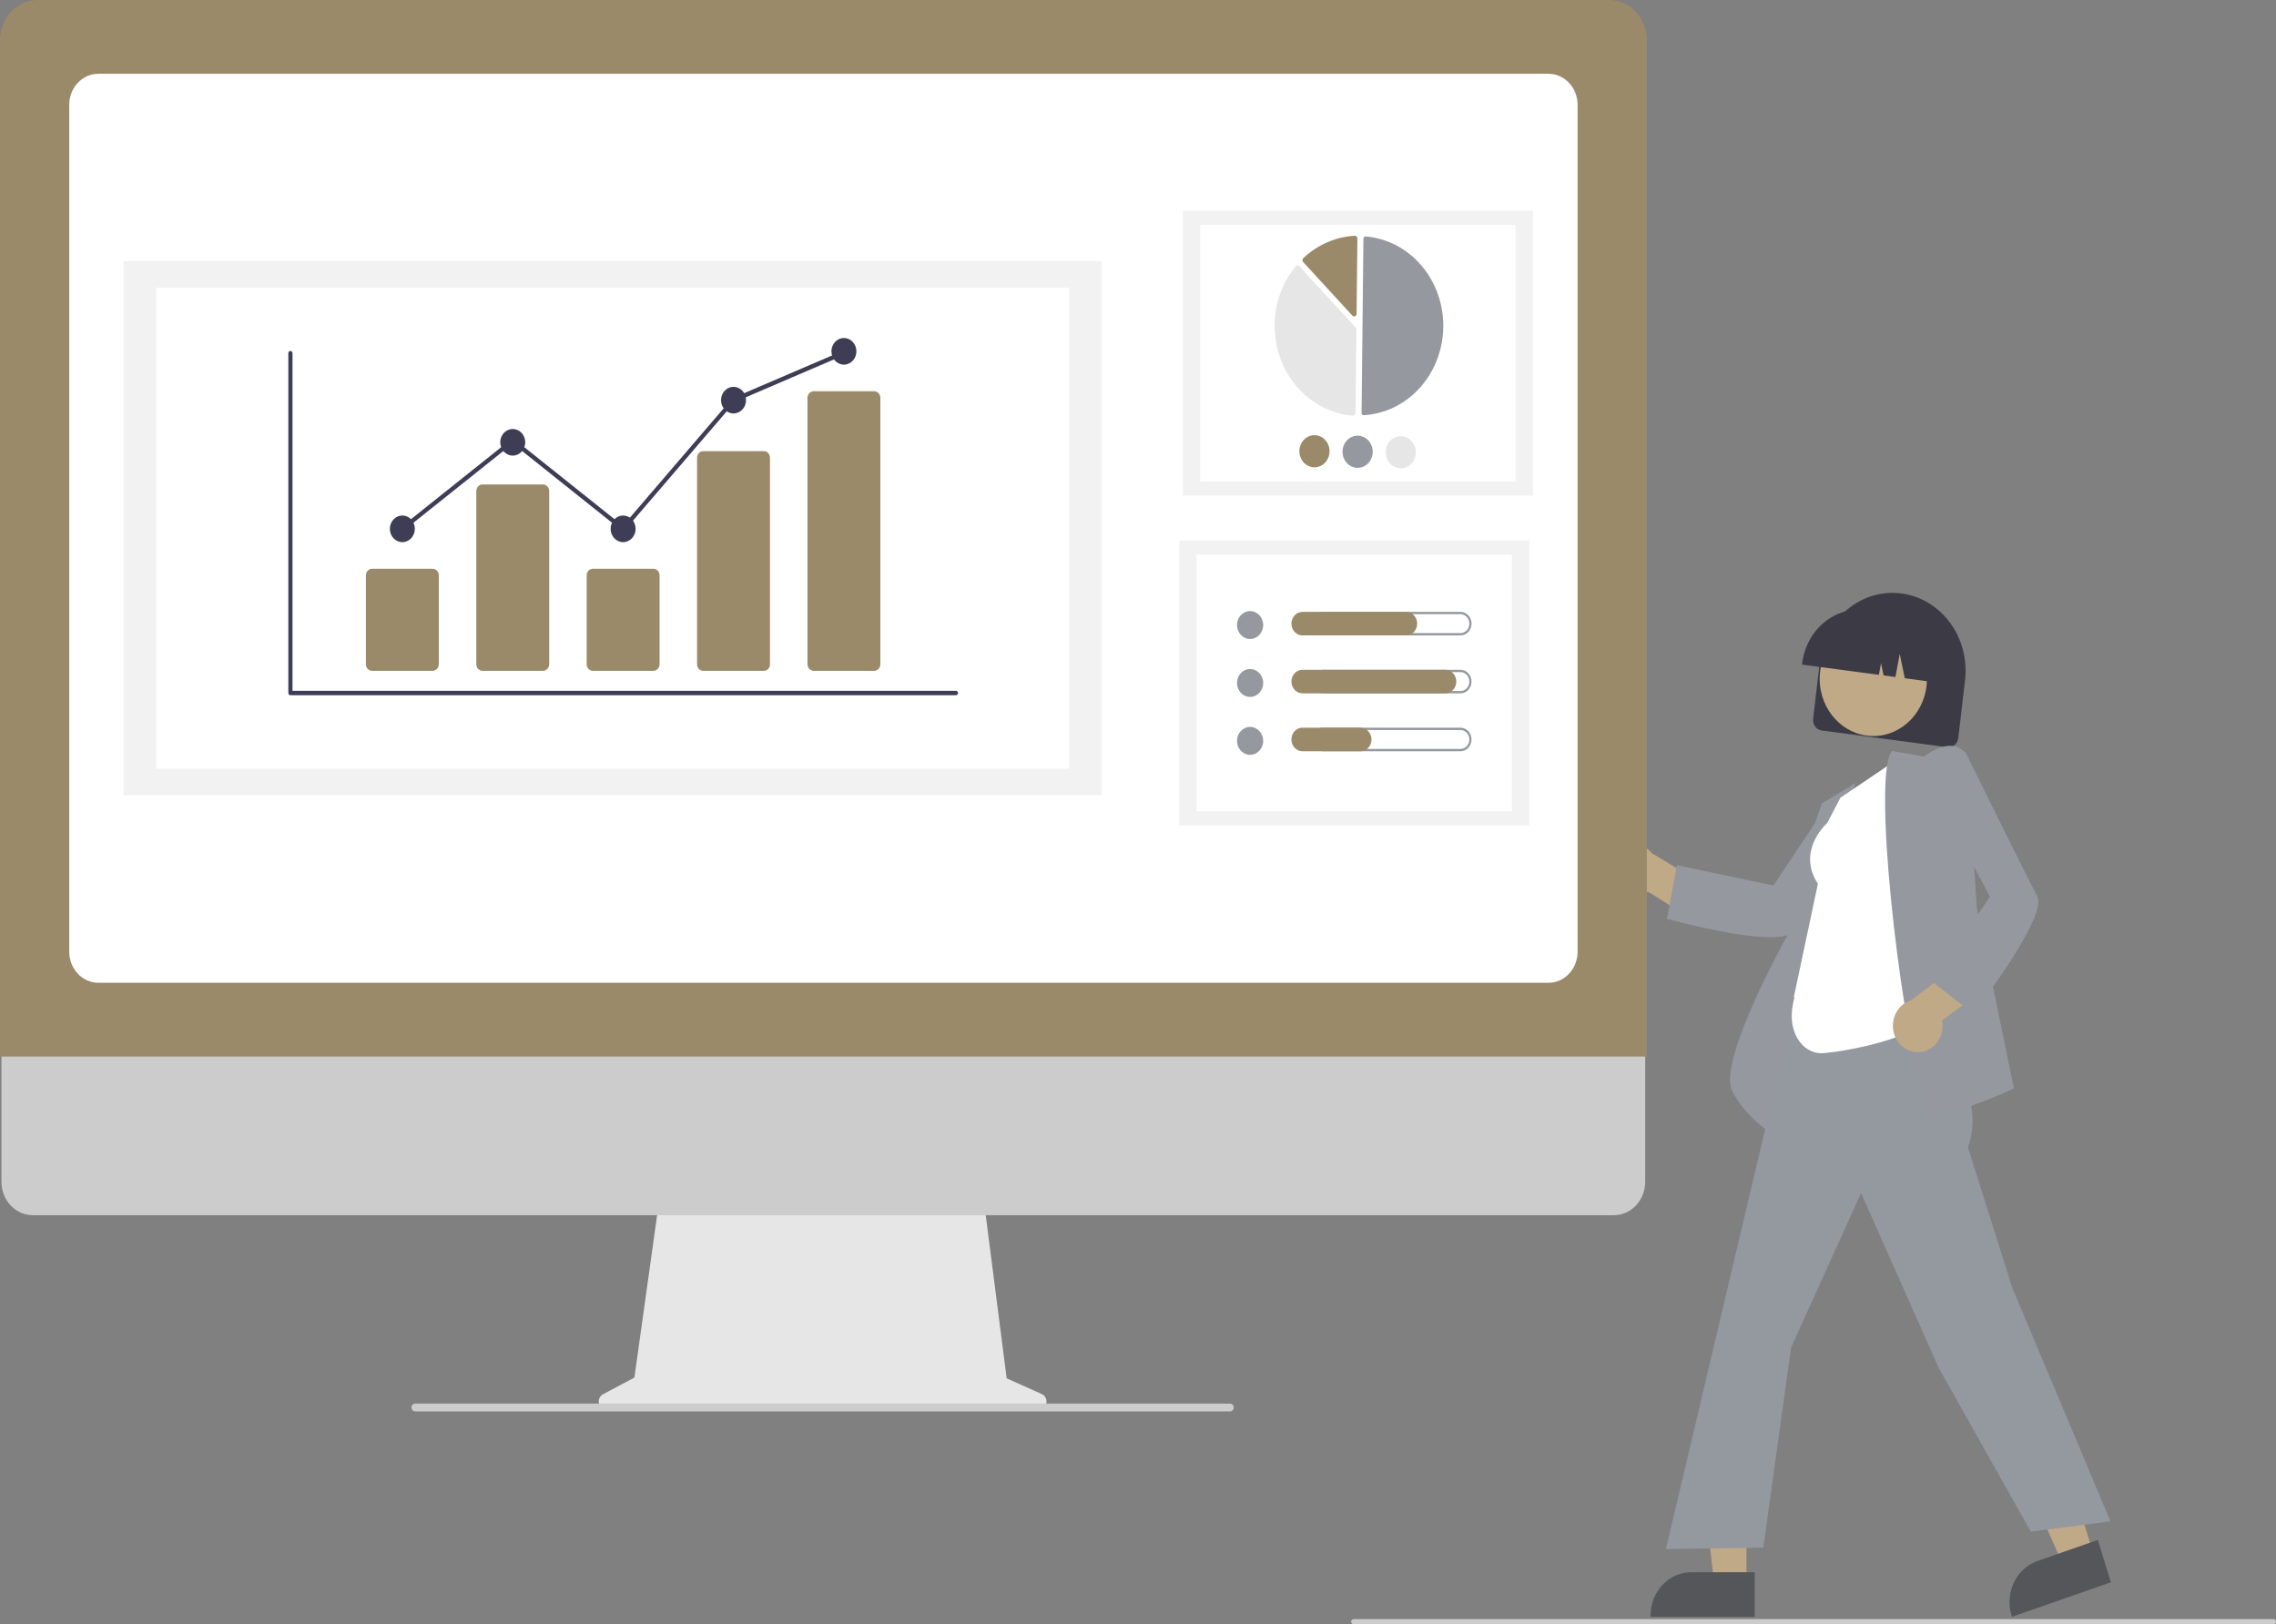 <svg width="248" height="177" viewBox="0 0 248 177" fill="none" xmlns="http://www.w3.org/2000/svg">
<rect x="0" y="0" width="248" height="177" fill="#808080" stroke="none"/>
<g clip-path="url(#clip0_9_3)">
<path d="M197.565 78.33L198.301 72.044C198.563 69.81 199.647 67.778 201.315 66.395C202.982 65.013 205.098 64.392 207.195 64.671C209.292 64.95 211.199 66.105 212.497 67.881C213.795 69.658 214.377 71.912 214.115 74.146L213.379 80.432C213.344 80.732 213.198 81.005 212.974 81.191C212.75 81.376 212.466 81.46 212.184 81.423L198.495 79.603C198.213 79.565 197.957 79.41 197.783 79.171C197.608 78.933 197.53 78.63 197.565 78.33Z" fill="#3C3B45"/>
<path d="M204.122 80.206C207.349 80.206 209.965 77.419 209.965 73.982C209.965 70.544 207.349 67.758 204.122 67.758C200.896 67.758 198.28 70.544 198.28 73.982C198.28 77.419 200.896 80.206 204.122 80.206Z" fill="#BFA987"/>
<path d="M196.372 72.298C196.58 70.532 197.438 68.926 198.757 67.832C200.076 66.739 201.748 66.248 203.407 66.466L204.587 66.623C206.245 66.845 207.753 67.759 208.779 69.164C209.805 70.569 210.266 72.351 210.061 74.118L210.047 74.243L207.553 73.912L206.999 71.261L206.532 73.776L205.243 73.605L204.964 72.268L204.728 73.537L196.357 72.424L196.372 72.298Z" fill="#3C3B45"/>
<path d="M175.549 96.184C175.727 96.557 175.981 96.885 176.291 97.142C176.601 97.4 176.96 97.583 177.344 97.677C177.727 97.771 178.125 97.774 178.51 97.686C178.895 97.598 179.257 97.422 179.57 97.169L184.877 100.481L187.552 97.536L179.997 92.972C179.563 92.438 178.961 92.093 178.304 92.001C177.648 91.909 176.982 92.077 176.434 92.473C175.885 92.869 175.492 93.465 175.329 94.149C175.166 94.833 175.244 95.557 175.549 96.184Z" fill="#BFA987"/>
<path d="M192.94 102.134C189.026 102.134 182.138 100.268 181.757 100.163L181.637 100.13L182.721 94.283L193.241 96.497L198.956 87.923L205.517 87.213L205.334 87.469C205.249 87.589 196.791 99.451 195.474 101.441C195.142 101.943 194.193 102.134 192.94 102.134Z" fill="#95989F"/>
<path d="M193.989 124.079L193.833 124C193.799 123.983 190.474 122.259 188.751 118.895C187.037 115.547 195.062 101.344 195.623 100.359L195.631 95.849L198.518 87.545L202.2 85.329L199.039 93.186L193.989 124.079Z" fill="#95989F"/>
<path d="M190.301 172.558L186.783 172.557L185.109 158.099L190.302 158.099L190.301 172.558Z" fill="#BFA987"/>
<path d="M191.198 176.191L179.853 176.191V176.038C179.853 174.79 180.319 173.594 181.147 172.711C181.975 171.829 183.098 171.333 184.269 171.333H184.269L191.199 171.334L191.198 176.191Z" fill="#545659"/>
<path d="M228.094 169.273L224.75 170.44L218.933 157.256L223.868 155.533L228.094 169.273Z" fill="#BFA987"/>
<path d="M230.008 172.428L219.227 176.191L219.183 176.046C218.818 174.86 218.91 173.569 219.439 172.456C219.969 171.343 220.891 170.499 222.004 170.11L222.004 170.11L228.589 167.812L230.008 172.428Z" fill="#545659"/>
<path d="M221.281 166.909L211.251 149.069L202.784 130.01L195.164 146.846L192.138 168.651L181.523 168.808L181.565 168.631L197.809 99.868L210.531 101.892L209.952 110.839L210.297 111.361C213.171 115.711 216.142 120.208 214.438 125.056L219.269 140.339L229.964 165.787L221.281 166.909Z" fill="#94989F"/>
<path d="M198.39 114.771C196.547 114.771 194.443 112.528 195.534 108.7L195.464 108.645L198.085 96.309C195.797 92.825 198.813 89.949 199.096 89.692L200.535 86.931L206.886 82.64L210.099 111.085L210.052 111.133C207.731 113.499 199.936 114.771 198.39 114.771Z" fill="white"/>
<path d="M211.397 121.189C211.144 121.193 210.892 121.165 210.646 121.105C210.4 121.039 210 120.704 209.382 118.56C206.925 110.039 204.025 84.401 206.132 81.892L206.18 81.835L209.64 82.449C209.928 82.223 211.437 81.101 212.829 81.296C213.116 81.334 213.392 81.435 213.641 81.592C213.89 81.748 214.106 81.957 214.276 82.207L214.299 82.24L215.402 98.945L219.439 118.603L219.343 118.65C219.108 118.764 214.066 121.189 211.397 121.189Z" fill="#95989F"/>
<path d="M209.07 114.66C209.463 114.646 209.849 114.54 210.199 114.35C210.55 114.161 210.858 113.891 211.1 113.561C211.342 113.231 211.514 112.848 211.602 112.44C211.691 112.031 211.694 111.607 211.612 111.197L216.677 107.481L215.308 103.651L208.225 109.006C207.587 109.199 207.039 109.633 206.682 110.228C206.325 110.823 206.186 111.536 206.29 112.233C206.394 112.93 206.735 113.562 207.247 114.009C207.76 114.457 208.408 114.688 209.07 114.66Z" fill="#BFA987"/>
<path d="M215.006 110.459L210.495 106.934L216.836 97.722L211.969 88.573L214.147 81.941L214.287 82.226C214.353 82.359 220.852 95.549 221.985 97.662C223.165 99.861 215.415 109.929 215.085 110.356L215.006 110.459Z" fill="#95989F"/>
<path d="M113.53 151.922L109.69 150.2L107.056 129.694H71.982L69.127 150.116L65.692 151.946C65.527 152.033 65.395 152.177 65.318 152.355C65.24 152.532 65.22 152.732 65.263 152.923C65.305 153.113 65.406 153.283 65.55 153.404C65.694 153.526 65.873 153.592 66.056 153.592H113.213C113.401 153.592 113.584 153.523 113.73 153.395C113.875 153.268 113.975 153.092 114.013 152.895C114.05 152.698 114.022 152.494 113.934 152.317C113.846 152.139 113.703 152 113.53 151.922Z" fill="#E6E6E6"/>
<path d="M175.86 132.423H3.563C2.659 132.42 1.793 132.036 1.154 131.355C0.516 130.673 0.157 129.749 0.157 128.786V102.902H179.266V128.786C179.266 129.749 178.907 130.673 178.268 131.355C177.63 132.036 176.764 132.42 175.86 132.423Z" fill="#CCCCCC"/>
<path d="M179.446 115.135H0V4.384C0.001 3.222 0.435 2.107 1.207 1.285C1.978 0.464 3.024 0.001 4.115 0H175.331C176.422 0.001 177.467 0.464 178.239 1.285C179.01 2.107 179.444 3.222 179.446 4.384V115.135Z" fill="#9B8A69"/>
<path d="M168.728 107.097H10.718C9.876 107.096 9.07 106.74 8.475 106.106C7.881 105.473 7.546 104.614 7.545 103.717V11.418C7.546 10.522 7.881 9.663 8.475 9.029C9.07 8.396 9.876 8.039 10.718 8.038H168.728C169.569 8.039 170.376 8.396 170.97 9.029C171.565 9.663 171.9 10.522 171.9 11.418V103.717C171.9 104.614 171.565 105.473 170.97 106.106C170.376 106.74 169.569 107.096 168.728 107.097Z" fill="white"/>
<path d="M134.037 153.806H45.249C45.158 153.808 45.069 153.778 44.995 153.72C44.922 153.663 44.869 153.581 44.844 153.488C44.828 153.425 44.826 153.358 44.838 153.294C44.85 153.23 44.876 153.169 44.914 153.117C44.952 153.065 45 153.023 45.055 152.994C45.11 152.965 45.171 152.95 45.232 152.95H134.004C134.1 152.947 134.194 152.978 134.271 153.038C134.349 153.099 134.404 153.186 134.429 153.285C134.442 153.347 134.442 153.412 134.428 153.475C134.415 153.537 134.388 153.596 134.35 153.646C134.313 153.696 134.265 153.736 134.211 153.764C134.157 153.791 134.097 153.806 134.037 153.806Z" fill="#CCCCCC"/>
<path d="M167.041 22.96H128.89V54.011H167.041V22.96Z" fill="#F2F2F2"/>
<path d="M165.145 24.503H130.786V52.468H165.145V24.503Z" fill="white"/>
<path d="M148.569 45.246C148.574 45.246 148.578 45.246 148.583 45.246C150.909 45.116 153.101 44.048 154.714 42.258C156.326 40.468 157.238 38.09 157.265 35.609C157.291 33.128 156.429 30.73 154.854 28.901C153.279 27.073 151.11 25.953 148.788 25.767C148.759 25.765 148.73 25.769 148.703 25.779C148.676 25.789 148.651 25.805 148.63 25.826C148.609 25.846 148.592 25.871 148.58 25.899C148.568 25.927 148.562 25.957 148.562 25.987L148.362 45.021C148.361 45.08 148.383 45.137 148.422 45.179C148.461 45.222 148.514 45.246 148.569 45.246Z" fill="#95989F"/>
<path d="M141.385 28.915C141.456 28.916 141.524 28.947 141.574 29.001L147.725 35.702C147.749 35.729 147.769 35.761 147.782 35.796C147.795 35.831 147.802 35.868 147.801 35.905L147.705 45.013C147.705 45.052 147.697 45.091 147.682 45.127C147.667 45.162 147.646 45.194 147.618 45.221C147.591 45.247 147.559 45.268 147.524 45.281C147.489 45.293 147.452 45.298 147.415 45.296C145.705 45.159 144.065 44.517 142.678 43.443C141.292 42.368 140.214 40.902 139.566 39.21C138.918 37.519 138.726 35.668 139.011 33.867C139.296 32.065 140.047 30.384 141.18 29.012C141.204 28.983 141.234 28.959 141.268 28.942C141.301 28.925 141.338 28.916 141.375 28.915C141.378 28.915 141.381 28.915 141.385 28.915Z" fill="#E6E6E6"/>
<path d="M147.639 25.69C147.708 25.691 147.773 25.719 147.823 25.77C147.85 25.797 147.871 25.829 147.885 25.865C147.899 25.901 147.906 25.94 147.906 25.98L147.819 34.197C147.818 34.254 147.802 34.309 147.772 34.355C147.742 34.402 147.7 34.438 147.651 34.459C147.601 34.48 147.547 34.486 147.495 34.474C147.443 34.462 147.396 34.434 147.359 34.394L141.991 28.546C141.966 28.518 141.946 28.485 141.933 28.449C141.92 28.413 141.914 28.374 141.915 28.335C141.916 28.297 141.925 28.258 141.941 28.223C141.956 28.188 141.978 28.157 142.006 28.131C143.567 26.667 145.546 25.807 147.622 25.69C147.628 25.69 147.633 25.69 147.639 25.69Z" fill="#9B8A69"/>
<path d="M144.874 49.193C144.87 49.54 144.77 49.878 144.586 50.164C144.403 50.45 144.143 50.672 143.841 50.801C143.539 50.93 143.208 50.96 142.89 50.889C142.571 50.818 142.28 50.647 142.052 50.399C141.825 50.151 141.671 49.837 141.611 49.496C141.552 49.156 141.588 48.804 141.716 48.485C141.844 48.166 142.057 47.895 142.33 47.705C142.603 47.516 142.922 47.417 143.247 47.421C143.683 47.427 144.1 47.617 144.405 47.949C144.71 48.281 144.878 48.729 144.874 49.193Z" fill="#9B8A69"/>
<path d="M149.575 49.249C149.571 49.596 149.471 49.934 149.287 50.22C149.103 50.506 148.844 50.728 148.542 50.857C148.24 50.986 147.909 51.017 147.59 50.945C147.272 50.874 146.981 50.703 146.753 50.455C146.526 50.208 146.372 49.893 146.312 49.553C146.252 49.212 146.289 48.86 146.417 48.541C146.544 48.222 146.758 47.951 147.031 47.761C147.303 47.572 147.623 47.473 147.948 47.477C148.384 47.483 148.8 47.673 149.105 48.005C149.41 48.337 149.579 48.785 149.575 49.249Z" fill="#95989F"/>
<path d="M154.276 49.306C154.272 49.652 154.172 49.99 153.988 50.276C153.804 50.562 153.545 50.784 153.243 50.913C152.941 51.042 152.61 51.073 152.291 51.001C151.973 50.93 151.681 50.759 151.454 50.511C151.226 50.264 151.073 49.949 151.013 49.609C150.953 49.268 150.989 48.916 151.117 48.597C151.245 48.278 151.459 48.007 151.732 47.818C152.004 47.628 152.323 47.529 152.649 47.533C153.085 47.539 153.501 47.729 153.806 48.061C154.111 48.393 154.28 48.841 154.276 49.306Z" fill="#E6E6E6"/>
<path d="M166.64 58.898H128.489V89.949H166.64V58.898Z" fill="#F2F2F2"/>
<path d="M164.744 60.441H130.384V88.406H164.744V60.441Z" fill="white"/>
<path d="M136.214 69.632C137.002 69.632 137.641 68.952 137.641 68.112C137.641 67.273 137.002 66.593 136.214 66.593C135.426 66.593 134.788 67.273 134.788 68.112C134.788 68.952 135.426 69.632 136.214 69.632Z" fill="#95989F"/>
<path d="M159.136 66.93C159.263 66.93 159.389 66.956 159.507 67.008C159.625 67.059 159.731 67.135 159.821 67.231C159.911 67.327 159.983 67.441 160.032 67.566C160.08 67.691 160.105 67.825 160.105 67.961C160.105 68.096 160.08 68.23 160.032 68.355C159.983 68.481 159.911 68.594 159.821 68.69C159.731 68.786 159.625 68.862 159.507 68.913C159.389 68.965 159.263 68.992 159.136 68.991H144.132C143.875 68.991 143.629 68.883 143.448 68.689C143.266 68.496 143.164 68.234 143.164 67.961C143.164 67.687 143.266 67.425 143.448 67.232C143.629 67.038 143.875 66.93 144.132 66.93H159.136ZM159.136 66.677H144.132C143.974 66.677 143.817 66.71 143.67 66.775C143.524 66.839 143.391 66.933 143.279 67.052C143.167 67.172 143.078 67.313 143.018 67.469C142.957 67.625 142.926 67.792 142.926 67.961C142.926 68.129 142.957 68.296 143.018 68.452C143.078 68.608 143.167 68.749 143.279 68.869C143.391 68.988 143.524 69.082 143.67 69.147C143.817 69.211 143.974 69.244 144.132 69.244H159.136C159.295 69.244 159.451 69.211 159.598 69.147C159.744 69.082 159.877 68.988 159.989 68.869C160.101 68.749 160.19 68.608 160.251 68.452C160.311 68.296 160.343 68.129 160.343 67.961C160.343 67.792 160.311 67.625 160.251 67.469C160.19 67.313 160.101 67.172 159.989 67.052C159.877 66.933 159.744 66.839 159.598 66.775C159.451 66.71 159.295 66.677 159.136 66.677Z" fill="#95989F"/>
<path d="M153.216 69.244H141.921C141.601 69.244 141.295 69.109 141.069 68.868C140.843 68.627 140.716 68.301 140.716 67.961C140.716 67.62 140.843 67.294 141.069 67.053C141.295 66.813 141.601 66.677 141.921 66.677H153.216C153.535 66.677 153.842 66.813 154.068 67.053C154.293 67.294 154.42 67.62 154.42 67.961C154.42 68.301 154.293 68.627 154.068 68.868C153.842 69.109 153.535 69.244 153.216 69.244Z" fill="#9B8A69"/>
<path d="M136.214 75.944C137.002 75.944 137.641 75.263 137.641 74.424C137.641 73.584 137.002 72.904 136.214 72.904C135.426 72.904 134.788 73.584 134.788 74.424C134.788 75.263 135.426 75.944 136.214 75.944Z" fill="#95989F"/>
<path d="M159.136 73.241C159.263 73.241 159.389 73.267 159.507 73.319C159.625 73.371 159.731 73.447 159.821 73.542C159.911 73.638 159.983 73.752 160.032 73.877C160.08 74.002 160.105 74.136 160.105 74.272C160.105 74.407 160.08 74.541 160.032 74.667C159.983 74.792 159.911 74.905 159.821 75.001C159.731 75.097 159.625 75.173 159.507 75.225C159.389 75.276 159.263 75.303 159.136 75.302H144.132C143.875 75.302 143.629 75.194 143.448 75.001C143.266 74.807 143.164 74.545 143.164 74.272C143.164 73.998 143.266 73.736 143.448 73.543C143.629 73.35 143.875 73.241 144.132 73.241H159.136ZM159.136 72.989H144.132C143.812 72.989 143.506 73.124 143.28 73.364C143.054 73.605 142.927 73.931 142.927 74.272C142.927 74.612 143.054 74.938 143.28 75.179C143.506 75.42 143.812 75.555 144.132 75.555H159.136C159.456 75.555 159.762 75.42 159.988 75.179C160.214 74.938 160.341 74.612 160.341 74.272C160.341 73.931 160.214 73.605 159.988 73.364C159.762 73.124 159.456 72.989 159.136 72.989Z" fill="#95989F"/>
<path d="M157.481 75.555H141.921C141.601 75.555 141.295 75.42 141.069 75.179C140.843 74.938 140.716 74.612 140.716 74.272C140.716 73.931 140.843 73.605 141.069 73.364C141.295 73.124 141.601 72.989 141.921 72.989H157.481C157.801 72.989 158.107 73.124 158.333 73.364C158.559 73.605 158.686 73.931 158.686 74.272C158.686 74.612 158.559 74.938 158.333 75.179C158.107 75.42 157.801 75.555 157.481 75.555Z" fill="#9B8A69"/>
<path d="M136.214 82.255C137.002 82.255 137.641 81.574 137.641 80.735C137.641 79.895 137.002 79.215 136.214 79.215C135.426 79.215 134.788 79.895 134.788 80.735C134.788 81.574 135.426 82.255 136.214 82.255Z" fill="#95989F"/>
<path d="M159.136 79.552C159.263 79.552 159.389 79.579 159.507 79.63C159.625 79.682 159.731 79.758 159.821 79.853C159.911 79.949 159.983 80.063 160.032 80.188C160.08 80.313 160.105 80.447 160.105 80.583C160.105 80.718 160.08 80.853 160.032 80.978C159.983 81.103 159.911 81.217 159.821 81.312C159.731 81.408 159.625 81.484 159.507 81.536C159.389 81.587 159.263 81.614 159.136 81.614H144.132C143.875 81.614 143.629 81.505 143.448 81.312C143.266 81.118 143.164 80.856 143.164 80.583C143.164 80.31 143.266 80.047 143.448 79.854C143.629 79.661 143.875 79.552 144.132 79.552H159.136ZM159.136 79.3H144.132C143.812 79.3 143.506 79.435 143.28 79.676C143.054 79.916 142.927 80.243 142.927 80.583C142.927 80.923 143.054 81.25 143.28 81.49C143.506 81.731 143.812 81.866 144.132 81.866H159.136C159.456 81.866 159.762 81.731 159.988 81.49C160.214 81.25 160.341 80.923 160.341 80.583C160.341 80.243 160.214 79.916 159.988 79.676C159.762 79.435 159.456 79.3 159.136 79.3Z" fill="#95989F"/>
<path d="M148.24 81.866H141.921C141.762 81.866 141.606 81.833 141.459 81.769C141.313 81.705 141.18 81.61 141.068 81.491C140.956 81.372 140.867 81.23 140.806 81.074C140.746 80.919 140.714 80.752 140.714 80.583C140.714 80.414 140.746 80.247 140.806 80.091C140.867 79.936 140.956 79.794 141.068 79.675C141.18 79.556 141.313 79.461 141.459 79.397C141.606 79.332 141.762 79.299 141.921 79.3H148.24C148.559 79.3 148.865 79.436 149.09 79.676C149.316 79.917 149.442 80.243 149.442 80.583C149.442 80.923 149.316 81.249 149.09 81.49C148.865 81.73 148.559 81.866 148.24 81.866Z" fill="#9B8A69"/>
<path d="M120.055 28.454H13.469V86.65H120.055V28.454Z" fill="#F2F2F2"/>
<path d="M116.502 31.346H17.021V83.758H116.502V31.346Z" fill="white"/>
<path d="M104.165 75.762H31.645C31.585 75.762 31.527 75.736 31.485 75.691C31.442 75.646 31.418 75.584 31.418 75.52V38.49C31.418 38.426 31.442 38.364 31.485 38.319C31.527 38.273 31.585 38.248 31.645 38.248C31.705 38.248 31.763 38.273 31.805 38.319C31.848 38.364 31.872 38.426 31.872 38.49V75.278H104.165C104.225 75.278 104.283 75.304 104.325 75.349C104.368 75.394 104.392 75.456 104.392 75.52C104.392 75.584 104.368 75.646 104.325 75.691C104.283 75.736 104.225 75.762 104.165 75.762Z" fill="#3F3D56"/>
<path d="M47.139 73.102H40.543C40.365 73.102 40.194 73.026 40.067 72.892C39.941 72.757 39.87 72.575 39.87 72.385V62.698C39.87 62.507 39.941 62.325 40.067 62.191C40.194 62.056 40.365 61.98 40.543 61.98H47.139C47.318 61.98 47.489 62.056 47.615 62.191C47.742 62.325 47.813 62.507 47.813 62.698V72.385C47.813 72.575 47.742 72.757 47.615 72.892C47.489 73.026 47.318 73.102 47.139 73.102Z" fill="#9B8A69"/>
<path d="M59.168 73.102H52.572C52.393 73.102 52.222 73.026 52.096 72.892C51.969 72.757 51.898 72.575 51.898 72.385V53.51C51.898 53.32 51.969 53.137 52.096 53.003C52.222 52.868 52.393 52.792 52.572 52.792H59.168C59.346 52.792 59.518 52.868 59.644 53.003C59.77 53.137 59.841 53.32 59.842 53.51V72.385C59.841 72.575 59.77 72.757 59.644 72.892C59.518 73.026 59.346 73.102 59.168 73.102Z" fill="#9B8A69"/>
<path d="M71.196 73.102H64.6C64.422 73.102 64.251 73.026 64.124 72.892C63.998 72.757 63.927 72.575 63.927 72.385V62.698C63.927 62.507 63.998 62.325 64.124 62.191C64.251 62.056 64.422 61.98 64.6 61.98H71.196C71.375 61.98 71.546 62.056 71.672 62.191C71.799 62.325 71.87 62.507 71.87 62.698V72.385C71.87 72.575 71.799 72.757 71.672 72.892C71.546 73.026 71.375 73.102 71.196 73.102Z" fill="#9B8A69"/>
<path d="M83.225 73.102H76.629C76.454 73.106 76.285 73.036 76.159 72.908C76.033 72.779 75.96 72.603 75.955 72.417V49.851C75.96 49.665 76.033 49.488 76.159 49.36C76.285 49.231 76.454 49.161 76.629 49.165H83.225C83.4 49.161 83.568 49.231 83.695 49.36C83.821 49.488 83.894 49.665 83.899 49.851V72.417C83.894 72.603 83.821 72.779 83.695 72.908C83.568 73.036 83.4 73.106 83.225 73.102Z" fill="#9B8A69"/>
<path d="M95.254 73.102H88.657C88.479 73.102 88.308 73.026 88.181 72.892C88.055 72.757 87.984 72.575 87.984 72.385V43.355C87.984 43.165 88.055 42.982 88.181 42.848C88.308 42.713 88.479 42.637 88.657 42.637H95.254C95.432 42.637 95.603 42.713 95.73 42.848C95.856 42.982 95.927 43.165 95.927 43.355V72.385C95.927 72.575 95.856 72.757 95.73 72.892C95.603 73.026 95.432 73.102 95.254 73.102Z" fill="#9B8A69"/>
<path d="M43.841 59.079C44.593 59.079 45.203 58.429 45.203 57.628C45.203 56.827 44.593 56.177 43.841 56.177C43.089 56.177 42.48 56.827 42.48 57.628C42.48 58.429 43.089 59.079 43.841 59.079Z" fill="#3F3D56"/>
<path d="M55.87 49.649C56.622 49.649 57.232 48.999 57.232 48.198C57.232 47.397 56.622 46.748 55.87 46.748C55.118 46.748 54.508 47.397 54.508 48.198C54.508 48.999 55.118 49.649 55.87 49.649Z" fill="#3F3D56"/>
<path d="M67.898 59.079C68.65 59.079 69.26 58.429 69.26 57.628C69.26 56.827 68.65 56.177 67.898 56.177C67.146 56.177 66.537 56.827 66.537 57.628C66.537 58.429 67.146 59.079 67.898 59.079Z" fill="#3F3D56"/>
<path d="M79.927 45.055C80.679 45.055 81.289 44.406 81.289 43.604C81.289 42.803 80.679 42.154 79.927 42.154C79.175 42.154 78.565 42.803 78.565 43.604C78.565 44.406 79.175 45.055 79.927 45.055Z" fill="#3F3D56"/>
<path d="M91.956 39.736C92.708 39.736 93.317 39.086 93.317 38.285C93.317 37.484 92.708 36.834 91.956 36.834C91.204 36.834 90.594 37.484 90.594 38.285C90.594 39.086 91.204 39.736 91.956 39.736Z" fill="#3F3D56"/>
<path d="M67.927 57.953L55.87 48.332L43.977 57.821L43.705 57.435L55.87 47.727L67.87 57.303L79.794 43.401L79.842 43.38L91.871 38.217L92.04 38.665L80.06 43.808L67.927 57.953Z" fill="#3F3D56"/>
<path d="M247.737 177H147.489C147.42 177 147.353 176.97 147.303 176.918C147.254 176.865 147.226 176.794 147.226 176.72C147.226 176.645 147.254 176.574 147.303 176.521C147.353 176.469 147.42 176.439 147.489 176.439H247.737C247.807 176.439 247.874 176.469 247.923 176.521C247.972 176.574 248 176.645 248 176.72C248 176.794 247.972 176.865 247.923 176.918C247.874 176.97 247.807 177 247.737 177Z" fill="#CCCCCC"/>
</g>
<defs>
<clipPath id="clip0_9_3">
<rect width="248" height="177" fill="white"/>
</clipPath>
</defs>
</svg>
